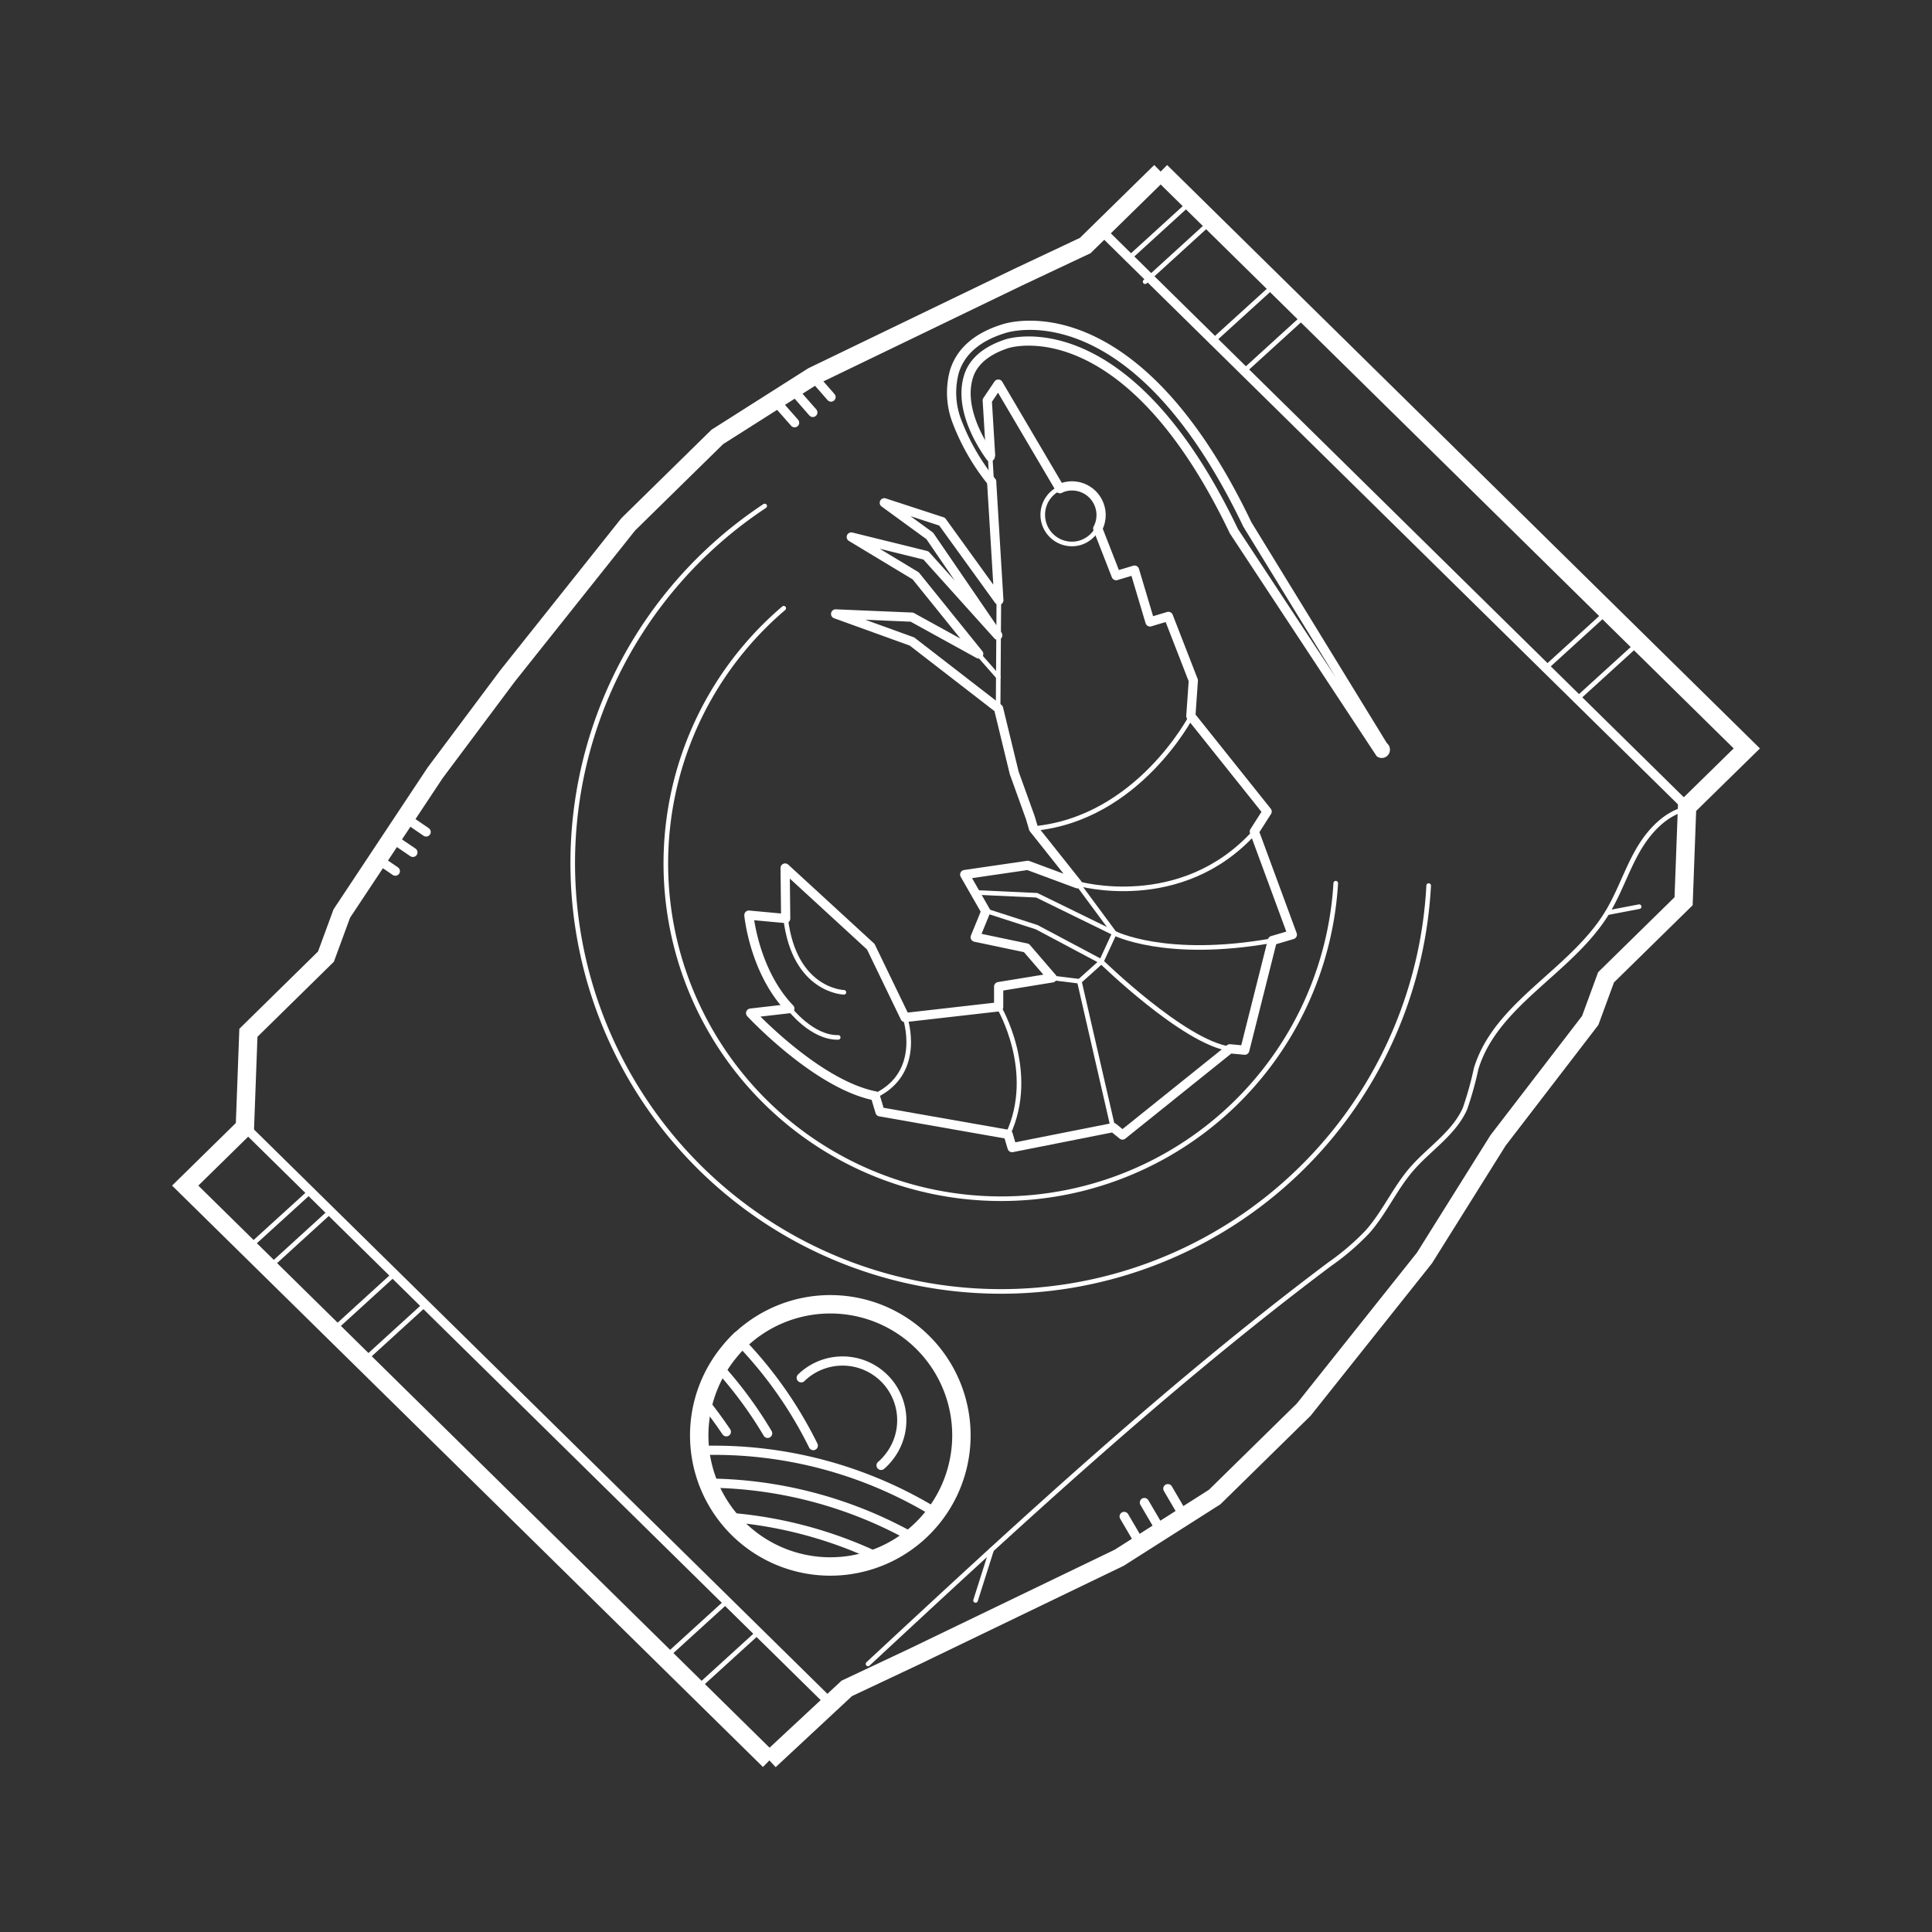 <svg xmlns="http://www.w3.org/2000/svg" viewBox="0 0 210 210"><rect x="0" y="0" width="210" height="210" fill="#333333" stroke="none"/><defs><style>.cls-1,.cls-2,.cls-3,.cls-4{fill:none;stroke:#fff;}.cls-1{stroke-miterlimit:10;}.cls-1,.cls-4{stroke-width:2px;}.cls-2,.cls-3,.cls-4{stroke-linecap:round;stroke-linejoin:round;}.cls-3{stroke-width:0.5px;}</style></defs><g id="Layer_1" data-name="Layer 1"><polyline class="cls-1" points="83.63 191.35 20.13 128.87 26.62 122.5 27 112.26 35.43 103.98 37.15 99.3 47.3 84 55.17 73.47 68.29 56.99 77.97 47.49 88.35 40.9 110.64 30.14 110.64 30.14 117.96 26.69 126.16 18.65"/><polyline class="cls-1" points="126.16 18.65 189.87 81.35 183.38 87.71 183 97.96 174.57 106.23 172.85 110.92 162.83 123.96 154.83 136.74 141.71 153.22 132.03 162.72 121.65 169.32 99.36 180.07 99.36 180.07 92.04 183.52 83.63 191.35"/><line class="cls-2" x1="183.38" y1="87.71" x2="119.67" y2="25.01"/><line class="cls-2" x1="90.33" y1="185.2" x2="26.62" y2="122.5"/><path class="cls-3" d="M119.3,57.42A3.21,3.21,0,0,1,117.4,59a3.17,3.17,0,0,1-2.24-5.91"/><path class="cls-3" d="M129.48,77.87S123.7,89,112.36,90.06"/><path class="cls-3" d="M136.38,90.43c-8,8.86-19.25,5.6-19.25,5.6l4,5.41-1.43,3.1-2.36,2.12-3-.37"/><path class="cls-3" d="M133.68,114c-5-.7-14-9.5-14-9.5l-7-3.72L107.17,99"/><line class="cls-3" x1="117.32" y1="106.66" x2="120.97" y2="122.56"/><path class="cls-3" d="M108.56,109.44s4.2,7,1,13.86"/><path class="cls-3" d="M98.37,110.6s2.1,6-3.28,8.52"/><path class="cls-3" d="M91.73,107.86s-5.38-.12-6.33-8"/><path class="cls-3" d="M85.81,109.63s2.45,3.2,5.3,3.13"/><line class="cls-3" x1="108.49" y1="77.08" x2="108.57" y2="65.24"/><line class="cls-3" x1="106.33" y1="71.1" x2="108.51" y2="73.58"/><path class="cls-3" d="M106,97l6.69.31,8.38,4.1s5.58,2.9,17.23.83"/><path class="cls-2" d="M107.63,49.64c0-.06-3.63-4.67-2.35-8.74.52-1.65,2-2.85,4.27-3.57.12,0,12.85-4.11,24.57,20.41L150,81.84a.39.39,0,0,0,.54-.17.42.42,0,0,0-.17-.55L135.58,57c-12.34-25.81-26-21.44-26.54-21.25-2.83.89-4.62,2.44-5.3,4.63a8.78,8.78,0,0,0,.18,5.17,24,24,0,0,0,3.87,6.81"/><path class="cls-2" d="M107.79,52.4l.78,12.84L102.4,56.7l-6.28-2.05,4.94,3.6,7.39,10.8-7.81-8.68-8.11-2,7,4.22,6.85,8.49-7.26-4-8.29-.35,8.3,3,9.41,7.28,1.7,7L112,88.9l.34,1.16,4.77,6-5.39-2-6.86,1,2.29,4L106,101.87l5.57,1.17,2.8,3.25-5.82.95,0,2.2L98.37,110.6l-3.72-7.7-9.31-8.55.06,5.49-4-.37s.57,6.12,4.45,10.16l-4.26.49s7.19,7.75,13.54,9l.52,1.73,13.93,2.45.43,1.44,11-2.18,1,.81L133.68,114l1.62.15,3-11.92,2.17-.64-4.13-11.2,1.39-2.18-8.29-10.38.27-3.86L127,67l-2,.6-1.68-5.63-2,.6-2-5.12a3.13,3.13,0,0,0,.23-2.37,3.16,3.16,0,0,0-3.94-2.13,3.42,3.42,0,0,0-.4.17l0,0-6.7-11.37-1.2,1.78.36,5.92"/><line class="cls-3" x1="107.61" y1="49.38" x2="107.79" y2="52.4"/><path class="cls-3" d="M83.12,55a46.55,46.55,0,1,0,72.17,41.26"/><path class="cls-3" d="M145.19,96a36.44,36.44,0,1,1-60-29.89"/><path class="cls-3" d="M94.35,180.86c16.21-15.06,32.47-30.15,50.17-43.44a26.89,26.89,0,0,0,4.13-3.54c1.82-2.06,2.95-4.66,4.74-6.75,1.93-2.25,4.65-3.92,5.85-6.63a37.1,37.1,0,0,0,1.21-4.34c2.17-7.14,10.39-10.57,14.27-17,1.28-2.11,2.05-4.5,3.27-6.65s3.06-4.16,5.49-4.66"/><line class="cls-3" x1="129.47" y1="21.91" x2="122.57" y2="28.2"/><line class="cls-3" x1="131.37" y1="24.33" x2="124.47" y2="30.62"/><line class="cls-3" x1="138.61" y1="30.9" x2="131.7" y2="37.18"/><line class="cls-3" x1="141.96" y1="34.2" x2="135.06" y2="40.48"/><line class="cls-3" x1="178.17" y1="69.83" x2="171.26" y2="76.12"/><line class="cls-3" x1="174.74" y1="66.46" x2="167.84" y2="72.75"/><line class="cls-3" x1="33.84" y1="129.41" x2="26.94" y2="135.69"/><line class="cls-3" x1="35.74" y1="131.83" x2="28.84" y2="138.12"/><line class="cls-3" x1="42.97" y1="138.39" x2="36.07" y2="144.68"/><line class="cls-3" x1="46.32" y1="141.69" x2="39.42" y2="147.98"/><line class="cls-3" x1="82.53" y1="177.33" x2="75.63" y2="183.61"/><line class="cls-3" x1="79.11" y1="173.96" x2="72.21" y2="180.24"/><line class="cls-2" x1="90.33" y1="43.16" x2="88.35" y2="40.9"/><line class="cls-2" x1="88.35" y1="44.83" x2="86.37" y2="42.57"/><line class="cls-2" x1="86.37" y1="45.95" x2="84.38" y2="43.69"/><line class="cls-2" x1="42.97" y1="94.69" x2="41.07" y2="93.39"/><line class="cls-2" x1="44.88" y1="92.65" x2="42.97" y2="91.35"/><line class="cls-2" x1="46.32" y1="90.43" x2="44.42" y2="89.13"/><line class="cls-2" x1="122.19" y1="164.83" x2="123.96" y2="167.85"/><line class="cls-2" x1="124.39" y1="163.32" x2="126.16" y2="166.34"/><line class="cls-2" x1="126.94" y1="161.81" x2="128.71" y2="164.83"/><line class="cls-3" x1="106.04" y1="173.96" x2="107.79" y2="168.44"/><line class="cls-3" x1="178.17" y1="98.55" x2="174.72" y2="99.21"/><path class="cls-4" d="M80.51,145.62A14.25,14.25,0,1,1,79.22,147a14.59,14.59,0,0,1,1.29-1.41"/><path class="cls-2" d="M87.09,149.76a6.44,6.44,0,0,1,9.47,8.7,5.58,5.58,0,0,1-.79.82"/><path class="cls-2" d="M101.74,164.45a46.08,46.08,0,0,0-25.54-6.79"/><path class="cls-2" d="M99.16,167.09a46.29,46.29,0,0,0-22-5.88"/><path class="cls-2" d="M95.38,169.23a46.26,46.26,0,0,0-16.08-4.3"/><path class="cls-2" d="M80.4,145.77a45,45,0,0,1,8,11.36"/><path class="cls-2" d="M78.13,148.6a44.86,44.86,0,0,1,5.31,7.2"/><path class="cls-2" d="M76.55,152.35c.78,1,1.59,2.07,2.4,3.28"/></g></svg>